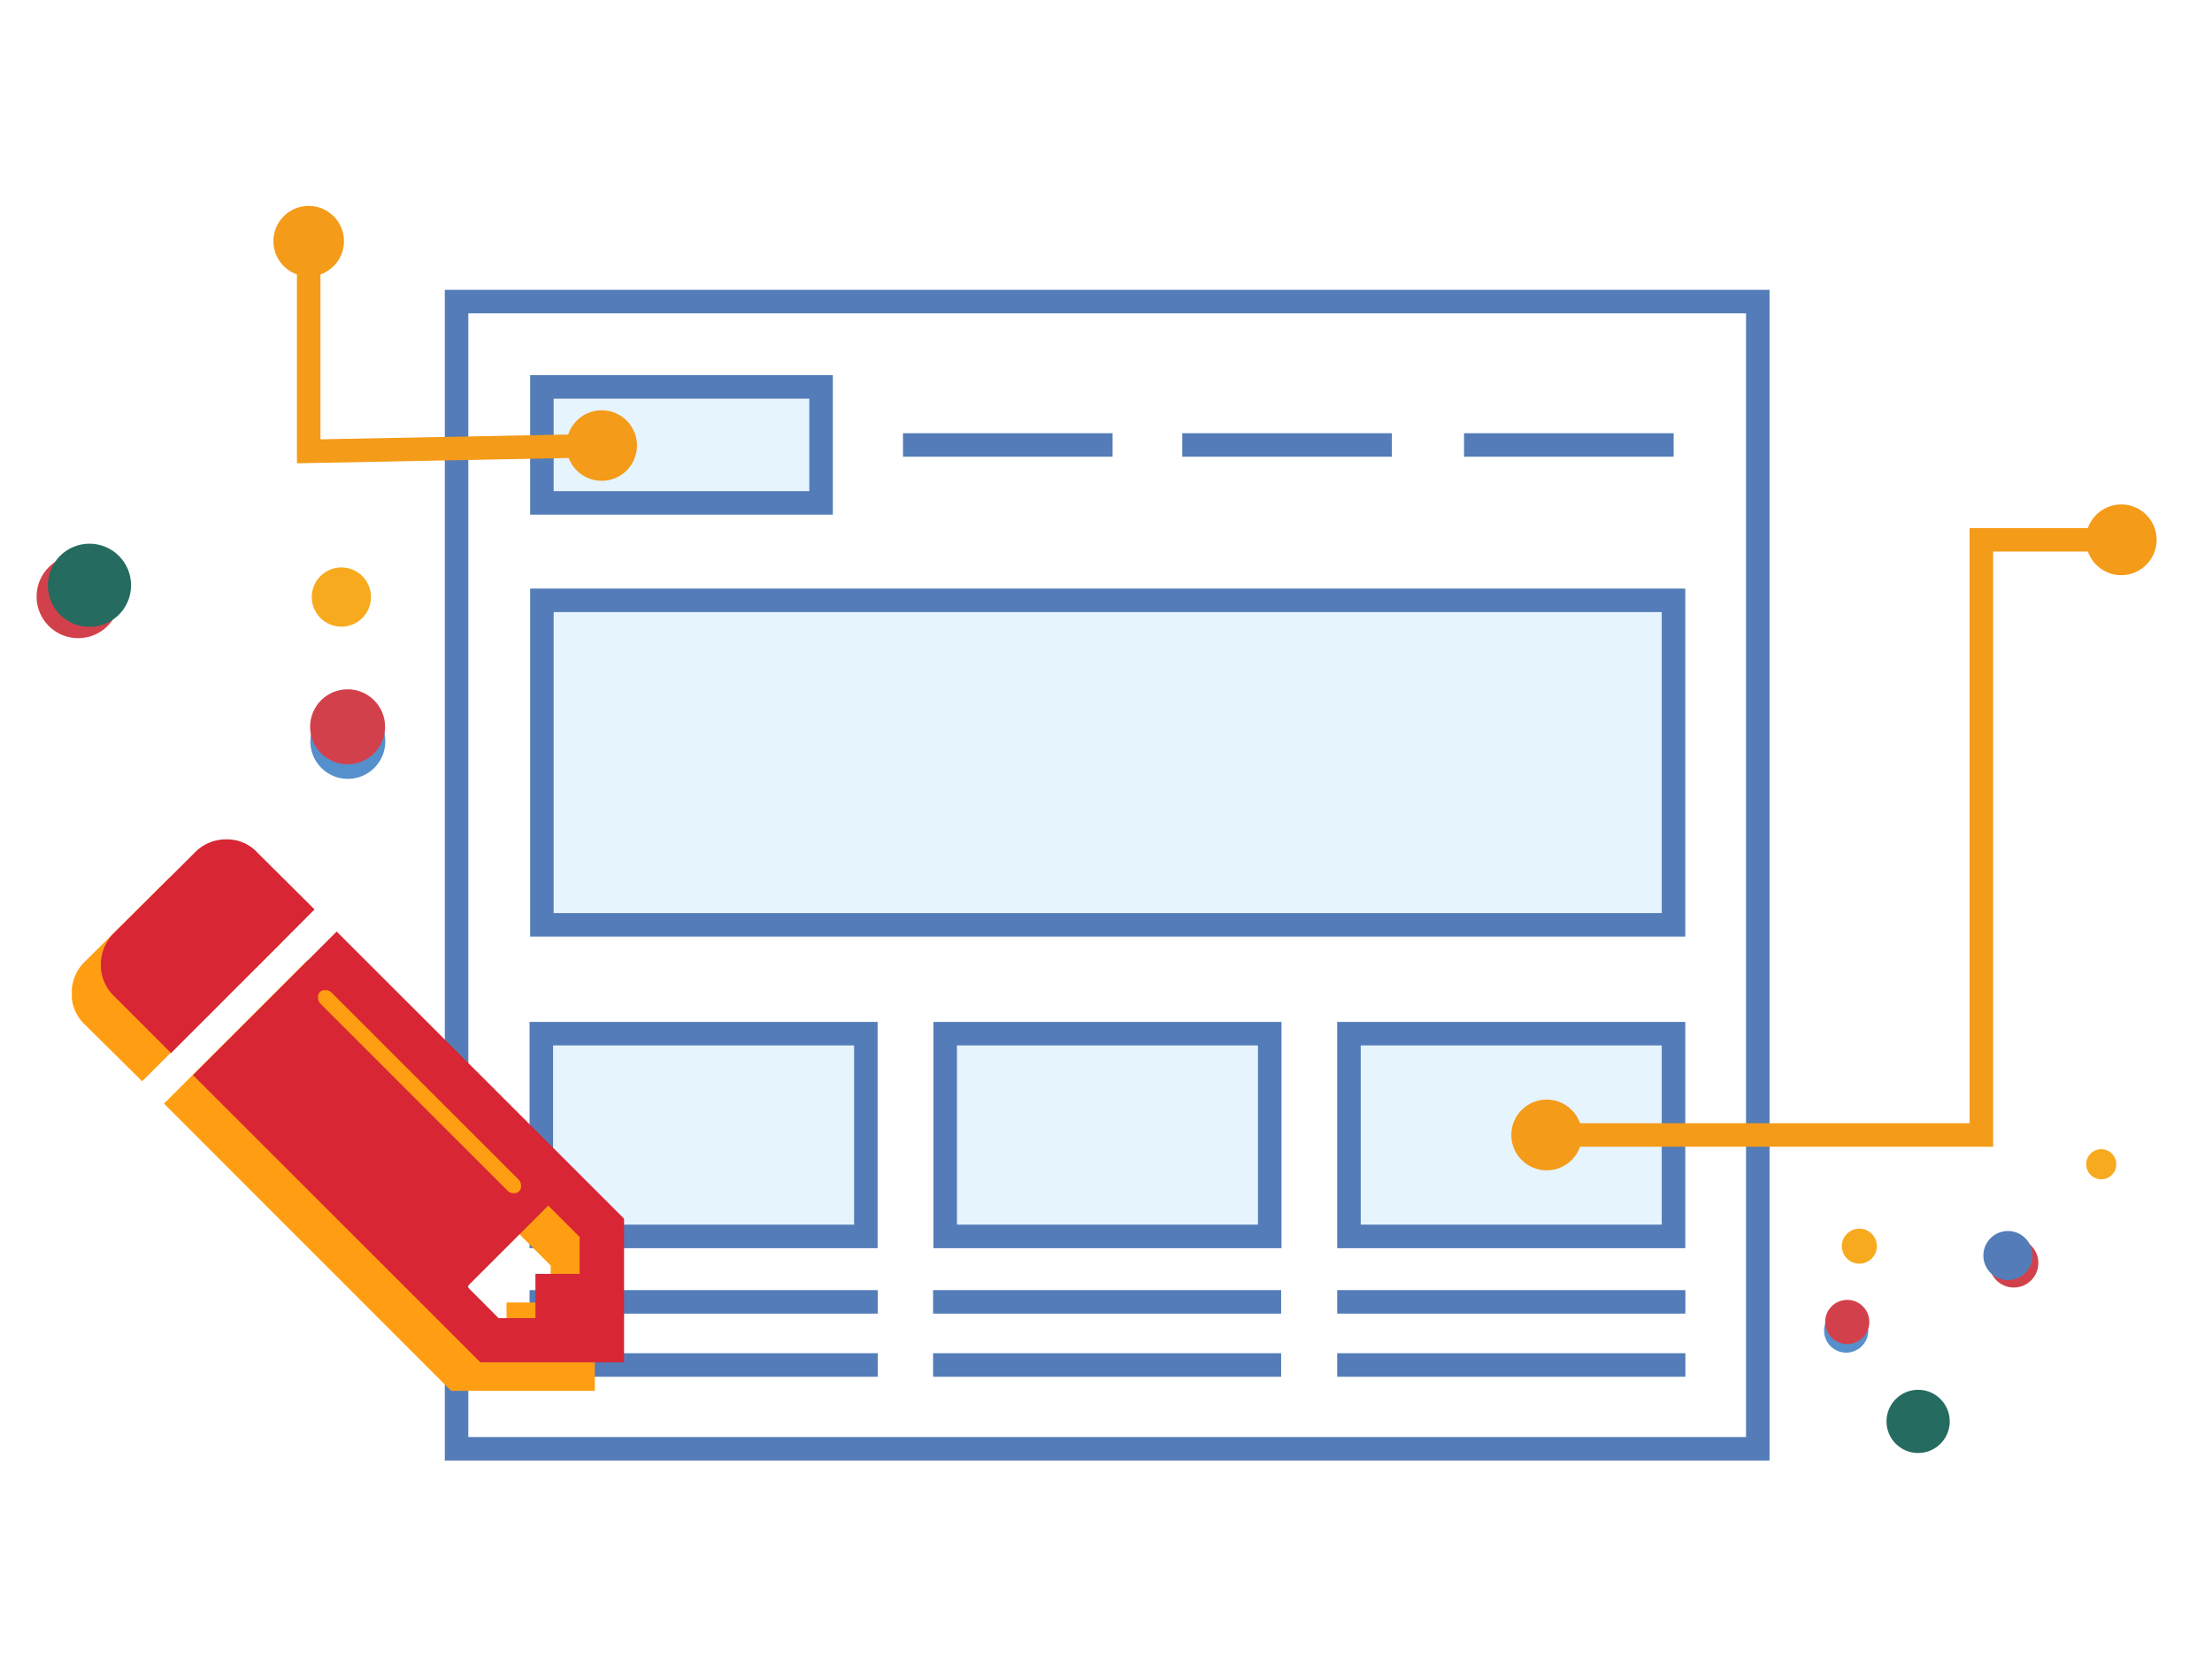 <?xml version="1.0"?>
<svg xmlns="http://www.w3.org/2000/svg" viewBox="0 1 188 141" width="343" height="257">
  <svg xmlns:xlink="http://www.w3.org/1999/xlink" viewBox="0 0 188 144" width="188" data-manipulated-width="true" height="144" data-manipulated-height="true">
  <defs>
    <clipPath id="a">
      <rect x="6.02" y="72.42" width="46.96" height="46.92" fill="none"/>
    </clipPath>
  </defs>
  <rect x="38.75" y="26.66" width="110.7" height="97.61" fill="none" stroke="#547cb8" stroke-miterlimit="10" stroke-width="2"/>
  <rect x="46.01" y="33.92" width="23.75" height="9.87" fill="#85c9fb" fill-opacity="0.2" stroke="#547cb8" stroke-miterlimit="10" stroke-width="2"/>
  <rect x="46.01" y="52.08" width="96.27" height="27.61" fill="#85c9fb" fill-opacity="0.2" stroke="#547cb8" stroke-miterlimit="10" stroke-width="2"/>
  <rect x="45.96" y="88.95" width="27.61" height="17.25" fill="#85c9fb" fill-opacity="0.2" stroke="#547cb8" stroke-miterlimit="10" stroke-width="2"/>
  <rect x="80.32" y="88.95" width="27.61" height="17.25" fill="#85c9fb" fill-opacity="0.2" stroke="#547cb8" stroke-miterlimit="10" stroke-width="2"/>
  <rect x="114.67" y="88.95" width="27.61" height="17.25" fill="#85c9fb" fill-opacity="0.2" stroke="#547cb8" stroke-miterlimit="10" stroke-width="2"/>
  <line x1="76.73" y1="38.86" x2="94.56" y2="38.86" fill="none" stroke="#547cb8" stroke-miterlimit="10" stroke-width="2"/>
  <line x1="45.96" y1="111.77" x2="73.58" y2="111.77" fill="none" stroke="#547cb8" stroke-linecap="square" stroke-miterlimit="10" stroke-width="2"/>
  <line x1="80.29" y1="111.77" x2="107.9" y2="111.77" fill="none" stroke="#547cb8" stroke-linecap="square" stroke-miterlimit="10" stroke-width="2"/>
  <line x1="114.67" y1="111.77" x2="142.29" y2="111.77" fill="none" stroke="#547cb8" stroke-linecap="square" stroke-miterlimit="10" stroke-width="2"/>
  <line x1="45.96" y1="117.14" x2="73.58" y2="117.14" fill="none" stroke="#547cb8" stroke-linecap="square" stroke-miterlimit="10" stroke-width="2"/>
  <line x1="80.29" y1="117.14" x2="107.9" y2="117.14" fill="none" stroke="#547cb8" stroke-linecap="square" stroke-miterlimit="10" stroke-width="2"/>
  <line x1="114.67" y1="117.14" x2="142.29" y2="117.14" fill="none" stroke="#547cb8" stroke-linecap="square" stroke-miterlimit="10" stroke-width="2"/>
  <line x1="100.49" y1="38.86" x2="118.32" y2="38.86" fill="none" stroke="#547cb8" stroke-miterlimit="10" stroke-width="2"/>
  <line x1="124.46" y1="38.86" x2="142.29" y2="38.86" fill="none" stroke="#547cb8" stroke-miterlimit="10" stroke-width="2"/>
  <g clip-path="url(#a)">
    <path d="M43,115.58v-3.76h3.76v-3.14L44.08,106l-6.9,6.9,2.67,2.68ZM24.7,88.83l15.91,15.91a.67.67,0,0,0,.5.21.58.58,0,0,0,.65-.48.48.48,0,0,0,0-.17.67.67,0,0,0-.21-.5L25.64,87.88a.69.69,0,0,0-.5-.2.56.56,0,0,0-.65.48.43.43,0,0,0,0,.16.67.67,0,0,0,.21.5m25.81,18.3v12.22H38.29L13.86,94.9,26.08,82.69ZM7.11,82.84,14,76a3.61,3.61,0,0,1,2.67-1.11A3.47,3.47,0,0,1,19.32,76l4.88,4.85L12,93,7.1,88.15A3.58,3.58,0,0,1,6,85.51,3.75,3.75,0,0,1,7.1,82.84" fill="#ff9e13"/>
    <path d="M45.46,113.15v-3.76h3.76v-3.14l-2.67-2.67-6.9,6.89,2.67,2.68ZM27.17,86.4l15.92,15.91a.67.67,0,0,0,.5.21.57.57,0,0,0,.64-.48.48.48,0,0,0,0-.17.66.66,0,0,0-.2-.5L28.11,85.45a.66.66,0,0,0-.5-.2.56.56,0,0,0-.64.48.43.43,0,0,0,0,.16.66.66,0,0,0,.2.5M53,104.69v12.22H40.77L16.33,92.48,28.55,80.26ZM9.58,80.41l6.9-6.87a3.65,3.65,0,0,1,2.67-1.12,3.47,3.47,0,0,1,2.65,1.12l4.87,4.84L14.46,90.6,9.58,85.72a3.63,3.63,0,0,1-1.09-2.64,3.8,3.8,0,0,1,1.09-2.67" fill="#d82634"/>
  </g>
  <polyline points="131.34 97.57 168.47 97.57 168.47 46.93 180.52 46.93" fill="none" stroke="#f49b19" stroke-miterlimit="10" stroke-width="2"/>
  <circle cx="131.49" cy="97.57" r="3.01" fill="#f49b19"/>
  <circle cx="180.37" cy="46.93" r="3.01" fill="#f49b19"/>
  <polyline points="51.26 38.91 26.17 39.4 26.17 21.37" fill="none" stroke="#f49b19" stroke-miterlimit="10" stroke-width="2"/>
  <path d="M51.05,35.91A3,3,0,1,1,48.1,39,3,3,0,0,1,51.05,35.91Z" fill="#f49b19"/>
  <path d="M29.17,21.52a3,3,0,1,0-3,3A3,3,0,0,0,29.17,21.52Z" fill="#f49b19"/>
  <circle cx="163.09" cy="121.94" r="2.69" fill="#256b5f"/>
  <circle cx="178.67" cy="100.06" r="1.28" fill="#f7aa1e"/>
  <circle cx="158.09" cy="107.03" r="1.49" fill="#f7aa1e"/>
  <circle cx="171.23" cy="108.46" r="2.09" fill="#d2414b"/>
  <circle cx="170.73" cy="107.83" r="2.09" fill="#547cb8"/>
  <circle cx="156.97" cy="114.21" r="1.88" fill="#558fcc"/>
  <circle cx="157.06" cy="113.48" r="1.88" fill="#d2414b"/>
  <circle cx="28.95" cy="51.8" r="2.52" fill="#f7aa1e"/>
  <circle cx="6.56" cy="51.76" r="3.54" fill="#d2414b"/>
  <circle cx="7.52" cy="50.8" r="3.54" fill="#256b5f"/>
  <circle cx="29.5" cy="64.08" r="3.19" fill="#558fcc"/>
  <circle cx="29.48" cy="62.84" r="3.19" fill="#d2414b"/>
</svg>
</svg>
